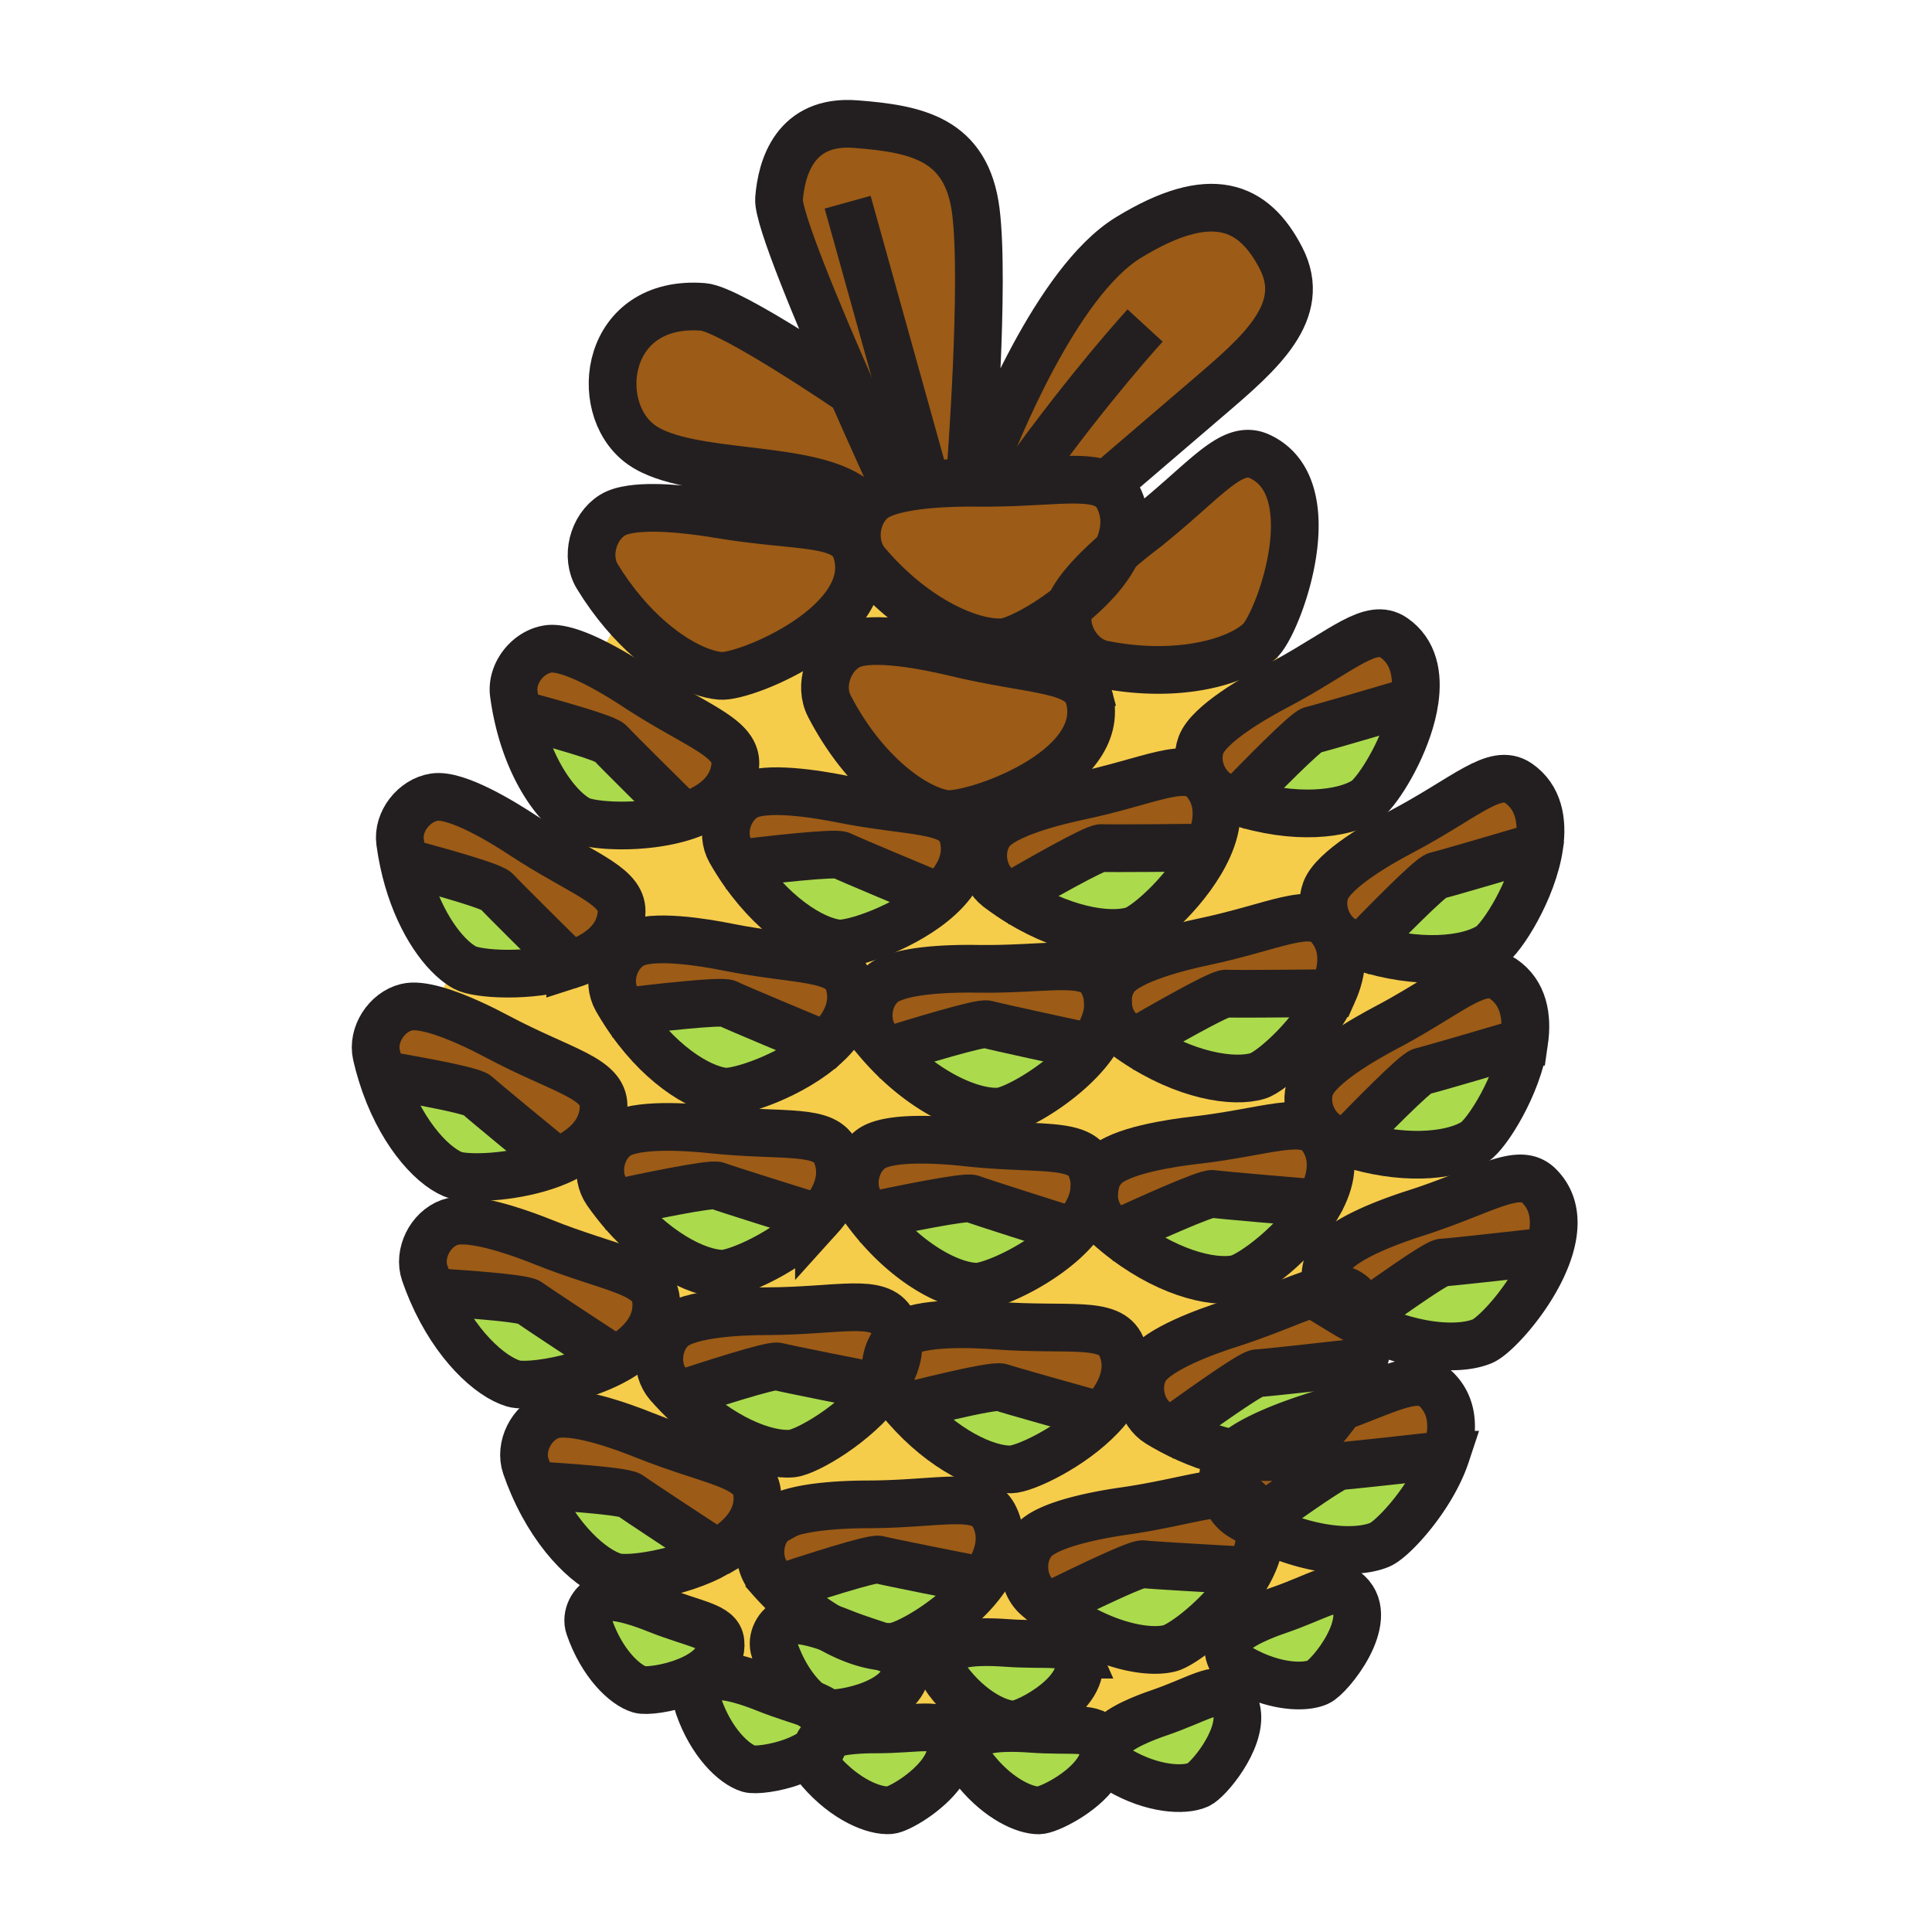 <svg xmlns="http://www.w3.org/2000/svg" width="850.394" height="850.394" viewBox="0 0 850.394 850.394" overflow="visible"><path d="M287.09 198.55c-2.07-.99-3.94-2.11-5.59-3.38-21.25-16.37-15.17-63.43 28-60.09 12.17.94 65.54 37.36 65.54 37.36 9.41 21.44 17.23 38.42 17.23 38.42l1.18 4.87c-4.08 1.09-7.53 2.53-9.72 4.45-1.08.94-2.03 2.01-2.85 3.18l-1.66-.51c-15.76-18.39-67.51-12.48-92.13-24.3zM496.61 104.61c36.37-22.31 55.239-14.36 67.279 9.09s-9.279 41.72-31.54 60.79c-21.79 18.66-44.59 38.19-45.529 39-9.471-4.84-27.95-.66-56.721-.99 0 0 .53-1.51 1.54-4.18 6.581-17.44 33.441-84.37 64.971-103.71z" fill="#9c5b16"/><path d="M486.82 213.49c2.319 1.18 4.09 2.89 5.35 5.34 4.09 7.97 3.17 16.18-.58 23.95-8.22 7.15-17.59 16.42-20.58 23.82v.01c-11.779 9.39-24.49 15.68-29.279 16.05-13.5 1.06-38.75-9.35-60.36-34.84-1.43-1.68-2.48-3.63-3.18-5.72-2.04-6.11-1.04-13.43 2.69-18.74.82-1.17 1.77-2.24 2.85-3.18 2.19-1.92 5.64-3.36 9.72-4.45 4.29-1.14 9.29-1.89 14.3-2.38 8.58-.84 17.19-.91 22.35-.85 28.769.33 47.249-3.85 56.719.99z" fill="#9c5b16"/><path d="M427.24 206.64l4.399 1.68c-1.01 2.67-1.54 4.18-1.54 4.18-5.16-.06-13.77.01-22.35.85-5.01.49-10.01 1.24-14.3 2.38l-1.18-4.87s-7.82-16.98-17.23-38.42c-14.5-33-32.78-76.56-32.14-84.91 1.07-13.77 7.04-34.96 33.72-32.9 26.69 2.06 48.88 6.38 52.91 38.3 4.031 31.92-2.289 113.71-2.289 113.71zM395.21 588.93v.011c-4.72 4.63-6.49 12.189-4.63 18.479-.7 1.16-1.46 2.3-2.29 3.42-8.67-1.71-42.77-8.45-45.97-9.359-2.83-.82-31.02 8.329-43.85 12.59-1.47-1.5-2.92-3.07-4.35-4.71-5.91-6.801-5-18.69 1.78-24.79 7.44-6.67 31.51-7.4 41.39-7.42 32.04-.07 49.74-6.19 55.62 4.899 1.2 2.27 1.95 4.57 2.3 6.88z" fill="#9c5b16"/><path d="M203.58 517.79c-1.84-.22-3.3-.54-4.25-.94-10.01-4.229-23.76-19.699-31.29-43.89l.03-.01s39.21 6.47 41.95 9.14c2.31 2.22 27.28 22.73 35.25 29.26-14.4 6.11-32.69 7.49-41.69 6.44zM238.1 608.93c-5.55.7-9.97.69-12.1.051-10.41-3.131-25.72-17.03-35.81-40.271l.03-.01s39.67 2.21 42.69 4.569c2.53 1.971 29.54 19.671 38.17 25.311-10.43 5.82-23.4 9.14-32.98 10.35zM342.32 601.48c3.2.909 37.3 7.649 45.97 9.359-11.46 15.851-33.37 28.37-39.73 28.95-11.19 1.03-31.54-6.65-50.09-25.72 12.83-4.259 41.02-13.409 43.85-12.589zM315.77 521.89c3.09 1.261 36.29 11.62 44.71 14.25-13.11 14.521-36.23 24.601-42.62 24.5-11.24-.18-30.63-9.989-47.03-30.939 13.22-2.861 42.21-8.931 44.94-7.811zM427.78 527.6c3.09 1.261 36.239 11.761 44.67 14.42-13.17 14.471-36.33 24.471-42.72 24.341-11.23-.21-30.59-10.091-46.911-31.11 13.221-2.811 42.241-8.771 44.961-7.651zM440.68 610.66c3 1.12 34.13 9.81 44.051 12.58-12.931 13.729-33.761 23.46-39.82 23.55-10.87.16-29.68-8.45-46.32-27.55l.01-.01c-.001 0 38.489-9.91 42.079-8.57zM503.14 688.51c3.32.45 38.04 2.391 46.851 2.88-9.16 17.28-29.11 32.73-35.33 34.19-10.93 2.58-32.141-2.18-53.17-18.49 12.119-6.01 38.729-18.98 41.649-18.58zM388.3 724.76c-4.62-1.609-10.64-3.359-17.78-6.229-1.36-.55-3.24-1.271-5.37-2.011-.01.011-.02 0-.03-.01-7.2-4.14-14.81-9.89-22.12-17.41 12.84-4.27 41-13.409 43.83-12.609 3.21.92 37.33 7.67 45.979 9.38-11.47 15.83-33.37 28.35-39.729 28.939-1.45.13-3.05.12-4.78-.05z" fill="#abda4d"/><path d="M398.73 732.94c1.72 16.449-28.54 22.27-35.13 21.05-1.49-1.61-3.94-2.8-7.22-4-5.54-4.521-11.56-12.54-15.41-23.7-1.67-4.81 1.34-10.89 6.2-12.65 3.94-1.42 11.94.78 17.95 2.87.01.01.02.021.03.01 8.69 5 16.8 7.641 23.15 8.24 6.3 2.18 10 4.09 10.43 8.18zM253.28 682.22c-6.65-6.83-13.32-16.399-18.57-28.489l.02-.011s39.67 2.21 42.69 4.57c2.53 1.96 29.57 19.67 38.19 25.31-16.47 9.181-39.28 12.15-45.09 10.4-4.99-1.5-11.11-5.48-17.24-11.78zM302.1 740.1c-8.45 3.351-17.83 4.37-20.57 3.551-6.58-1.98-16.62-11.551-22.16-27.58-1.67-4.82 1.34-10.891 6.2-12.65 5.34-1.939 18.15 2.8 23.35 4.89 16.87 6.771 27.48 7.32 28.21 14.391.88 8.428-6.62 14.068-15.03 17.398z" fill="#abda4d"/><path d="M349.34 775.33c-8.22 3.08-17.06 4-19.7 3.21-6.58-1.98-16.62-11.55-22.16-27.58-.61-1.77-.59-3.71-.07-5.55.87-3.15 3.2-5.99 6.27-7.101 5.34-1.93 18.15 2.801 23.36 4.9 7.97 3.2 14.55 5.01 19.34 6.78 2.42 1.97 4.75 3.279 6.75 3.89.14.04.3.08.47.11.94 1 1.5 2.18 1.65 3.62.24 2.34-.16 4.46-1.06 6.39-.86.39-1.59.83-2.15 1.33-1.38 1.229-2.33 2.88-2.83 4.68-2.79 2.211-6.27 3.971-9.87 5.321zM359.45 776.78c-.81-2.11-.88-4.55-.24-6.771 2.18-1.729 3.93-3.72 4.98-6.01 5.58-2.53 16.49-2.8 21.35-2.78 18.18.04 28.23-3.399 31.55 2.91 2.78 5.311 1.15 10.87-2.36 15.87-6.45 9.17-19.28 16.46-22.95 16.78-6.85.6-19.72-4.57-30.8-17.4a8.317 8.317 0 0 1-1.53-2.599zM474.01 728.32c6.78 15.56-21.89 30.649-27.58 30.739-6.87.11-19.35-5.97-29.47-19.569-3.06-4.101-2.03-10.78 2.07-13.94 4.49-3.439 18.14-2.83 23.74-2.41 18.12 1.34 28.4-1.35 31.24 5.18zM482.87 779.78c-6.521 9.689-21.601 17.02-25.561 17.08-6.39.1-17.649-5.17-27.329-16.86-.73-.87-1.44-1.77-2.141-2.71-3.05-4.1-2.03-10.78 2.07-13.94 4.5-3.449 18.149-2.83 23.74-2.409 18.13 1.34 28.399-1.36 31.239 5.17 2.072 4.739.852 9.429-2.018 13.669zM490.89 777.78c-3.06-3.08-3.96-8.41-1.8-12.271 2.78-4.93 15.59-9.71 20.891-11.51 17.21-5.88 25.609-12.39 30.779-7.5 2.11 2 3.271 4.39 3.7 6.99 2.09 12.609-12.72 30.2-17.04 32.109-6.26 2.79-20.13 2.08-34.78-6.449a8.568 8.568 0 0 1-1.75-1.369zM557.18 739.35c-3.779-1.25-7.76-3.01-11.81-5.369-4.41-2.58-6.08-9.12-3.55-13.641 2.79-4.939 15.59-9.72 20.899-11.52 17.21-5.88 25.601-12.38 30.771-7.49 12.35 11.66-8.12 36.79-13.34 39.1-4.53 2.02-13.05 2.21-22.97-1.08zM600.16 599.43c-2.29 6.94-6.12 13.891-10.32 19.99a290.83 290.83 0 0 1-12.18 4.22c-8.18 2.601-26.391 8.971-34.36 16.25-8.49-1.68-17.979-4.939-27.78-10.18 10.95-7.94 35.03-25.19 37.961-25.28 3.339-.1 37.909-4.01 46.679-5zM591.05 682.19c-10.229-.421-23.05-3.45-36.58-10.25h-.01c-.12-.96-.31-1.9-.57-2.841 11.641-8.42 33.15-23.72 35.92-23.8 3.341-.1 37.931-4 46.681-4.99-6.15 18.57-23.24 37.131-29.13 39.62-3.951 1.671-9.571 2.531-16.311 2.261zM635 555.71c3.32-.1 37.89-4.01 46.66-5-6.141 18.57-23.23 37.14-29.12 39.62-9.58 4.04-28.92 3.36-50.36-6.75-.22-1.85-.649-3.65-1.319-5.37 11.929-8.6 31.499-22.42 34.139-22.5zM647.77 503.39c-10.02 5.511-30.789 7.58-54.949-.359 9.399-9.721 30.109-30.88 32.989-31.471 3.271-.68 36.62-10.52 45.091-13.029-2.82 19.35-16.42 40.59-21.79 44.06-.421.269-.871.539-1.341.799zM533.81 525.51c3.29.55 37.931 3.46 46.73 4.2-9.64 17.01-30.01 31.88-36.271 33.17-11 2.271-32.06-3.09-52.619-19.979 12.28-5.671 39.25-17.881 42.16-17.391zM586.68 437.14c-8.01 17.841-26.91 34.561-33.01 36.431-10.74 3.279-32.21-.07-54.27-14.96 11.689-6.79 37.409-21.49 40.35-21.271 3.32.24 38.12-.11 46.93-.2zM655.18 416.78c-9.71 5.84-30.92 8.22-55.699.08 9.39-9.73 30.1-30.89 32.979-31.48 3.271-.68 36.64-10.53 45.1-13.04-2.819 19.35-16.43 40.6-21.8 44.08-.19.12-.38.24-.58.36zM604.05 349.36c-1.21 1.41-2.29 2.43-3.16 2.99-9.42 6.11-30.989 8.75-56.29.45 9.4-9.73 30.11-30.89 32.99-31.49 3.271-.67 36.641-10.52 45.101-13.03-2.371 16.22-12.311 33.79-18.641 41.08zM531.81 373.08c-8.01 17.84-26.899 34.56-33.02 36.43-10.73 3.28-32.2-.07-54.26-14.96 11.689-6.79 37.41-21.49 40.35-21.28 3.32.24 38.1-.1 46.93-.19zM434.41 450.85c3.189.96 37.22 8.311 45.83 10.16-11.75 15.641-33.891 27.78-40.26 28.24-11.2.84-31.4-7.19-49.63-26.58 12.9-4.03 41.24-12.68 44.06-11.82zM320.22 441.69c2.97 1.54 35.07 14.93 43.21 18.319-14.39 13.24-38.34 21.16-44.69 20.46-11.17-1.2-29.58-12.75-43.98-35.13 13.42-1.629 42.84-5.009 45.46-3.649zM200.58 423.13c-8.72-7.12-18.42-22.43-22.95-43.74l.03-.01s38.44 10.04 40.93 12.95c2.09 2.44 25.09 25.17 32.4 32.39-17.97 5.73-40.91 4.11-46.25 1.24-1.34-.72-2.74-1.66-4.16-2.83zM243.77 350.76c-6.53-8.31-12.73-20.81-16.08-36.6h.02s38.45 10.04 40.94 12.95c2.09 2.44 25.09 25.17 32.4 32.39-17.97 5.73-40.91 4.11-46.25 1.25-3.48-1.87-7.31-5.25-11.03-9.99zM370.28 376.47c2.97 1.54 35.07 14.93 43.21 18.32-14.39 13.24-38.34 21.16-44.69 20.47-11.17-1.21-29.58-12.76-43.98-35.14 13.43-1.63 42.84-5 45.46-3.65z" fill="#abda4d"/><path d="M632.16 611.48c7.77 7.609 7.83 18.22 4.33 28.829-8.75.99-43.34 4.891-46.681 4.99-2.77.08-24.279 15.38-35.92 23.8-.659-2.369-1.75-4.67-3.34-6.869-2.6-3.591-6.37-4.851-11.56-4.78-1.37-4.72-1-10 1.47-14.21.67-1.13 1.64-2.25 2.84-3.351 11.83 2.37 21.72 1.7 27.74-.84 3.69-1.56 11.76-9.41 18.8-19.63 14.53-5.39 24.74-10.27 32.21-11.02 4.111-.419 7.391.411 10.111 3.081z" fill="#9c5b16"/><path d="M551.84 670.57c.87.47 1.75.93 2.62 1.37h.01c.851 6.319-1.06 13.01-4.479 19.449-8.811-.489-43.53-2.43-46.851-2.88-2.92-.399-29.529 12.57-41.649 18.58a120.2 120.2 0 0 1-4.971-4.08c-6.8-5.89-7.55-17.79-1.699-24.779 6.47-7.65 30.18-11.721 39.97-13.11 20.51-2.93 34.72-7.53 44.2-7.67 1.189 4.09 3.689 7.76 7.27 9.939a112.916 112.916 0 0 0 5.579 3.181zM437.43 667.07c5.101 9.609 1.95 19.75-4.62 28.8-8.649-1.71-42.77-8.46-45.979-9.38-2.83-.8-30.99 8.34-43.83 12.609-1.47-1.51-2.92-3.08-4.36-4.729-5.91-6.79-5.01-18.69 1.77-24.78 7.45-6.68 31.51-7.399 41.4-7.42 32.039-.08 49.729-6.19 55.619 4.9zM333.28 657.09c1.23 11.79-6.85 20.49-17.67 26.51-8.62-5.64-35.66-23.35-38.19-25.31-3.02-2.36-42.69-4.57-42.69-4.57l-.02.011a112.93 112.93 0 0 1-3.25-8.341c-2.94-8.52 2.36-19.21 10.92-22.31 9.41-3.41 32 4.939 41.17 8.63 29.73 11.94 48.43 12.89 49.73 25.38zM288.76 572.07c1.23 11.8-6.86 20.5-17.68 26.51-8.63-5.64-35.64-23.34-38.17-25.311-3.02-2.359-42.69-4.569-42.69-4.569l-.03.01c-1.15-2.66-2.24-5.44-3.24-8.34-2.94-8.51 2.36-19.21 10.92-22.311 1.54-.56 3.43-.8 5.55-.8 10.88 0 27.94 6.34 35.61 9.431 29.74 11.93 48.43 12.89 49.73 25.38zM218.97 456.32c28.28 15.05 46.76 18.02 46.71 30.58-.04 11.85-9.01 19.63-20.41 24.449-7.97-6.529-32.94-27.04-35.25-29.26-2.74-2.67-41.95-9.14-41.95-9.14l-.03.01c-.87-2.76-1.65-5.65-2.33-8.64-2-8.78 4.41-18.84 13.26-21 3.14-.771 7.52-.16 12.3 1.149 10.01 2.772 21.8 8.702 27.7 11.852zM368.16 508c4.04 10.11-.18 19.85-7.68 28.14-8.42-2.63-41.62-12.989-44.71-14.25-2.73-1.12-31.72 4.95-44.94 7.811-1.3-1.65-2.57-3.37-3.82-5.16-5.15-7.39-2.97-19.12 4.43-24.45 8.12-5.83 32.12-3.979 41.95-2.939 31.86 3.368 50.11-.812 54.77 10.848zM480.23 513.91c1.199 3.02 1.659 6.01 1.51 8.939-.101.66-.17 1.33-.19 2-.88 6.131-4.33 11.94-9.1 17.17-8.431-2.659-41.58-13.159-44.67-14.42-2.72-1.119-31.74 4.841-44.96 7.65-1.29-1.65-2.56-3.38-3.8-5.17-5.13-7.41-2.9-19.13 4.51-24.44 8.15-5.81 32.14-3.85 41.97-2.779 31.85 3.49 50.11-.63 54.73 11.05zM493.56 592.61c4.74 10.88-.34 21.62-8.829 30.63-9.921-2.771-41.051-11.46-44.051-12.58-3.59-1.34-42.08 8.57-42.08 8.57l-.01.01a115.04 115.04 0 0 1-5.62-6.971c-1.09-1.46-1.88-3.1-2.39-4.85 3.6-5.939 5.57-12.24 4.63-18.479v-.011c.44-.439.91-.85 1.41-1.229 7.94-6.09 31.99-4.96 41.84-4.23 31.97 2.37 50.07-2.37 55.1 9.14zM597.02 580.99c1.73.92 3.45 1.79 5.16 2.59.63 5.02-.229 10.43-2.02 15.85-8.771.99-43.34 4.9-46.68 5-2.931.09-27.011 17.34-37.961 25.28-1.85-.99-3.71-2.05-5.579-3.19-7.69-4.68-10.431-16.289-5.801-24.149 5.08-8.62 27.79-16.61 37.2-19.61 20.08-6.42 33.45-13.47 42.8-15.02 1.17 4.14 3.69 7.859 7.301 10.06 1.87 1.139 3.73 2.199 5.58 3.189zM677.33 521.88c7.77 7.61 7.84 18.22 4.33 28.83-8.771.99-43.34 4.9-46.66 5-2.64.08-22.21 13.9-34.14 22.5-1.051-2.75-2.69-5.32-5.03-7.61-3.061-3-6.83-3.67-11.69-2.859-1.34-4.69-.96-9.92 1.49-14.09 5.08-8.62 27.8-16.601 37.21-19.61 19.13-6.11 32.16-12.8 41.44-14.76 5.52-1.181 9.71-.681 13.05 2.599zM661.63 430.87c8.98 6.149 10.88 16.6 9.271 27.66-8.471 2.51-41.82 12.35-45.091 13.029-2.88.591-23.59 21.75-32.989 31.471a103.52 103.52 0 0 1-6.051-2.16c-8.39-3.26-13.1-14.22-9.909-22.76 3.489-9.37 24.47-21.17 33.229-25.79 19.33-10.181 31.44-19.761 40.48-22.561 4.21-1.309 7.76-1.149 11.06 1.111zM581.93 500.58c6.141 8.979 4.13 19.41-1.39 29.13-8.8-.74-43.44-3.65-46.73-4.2-2.909-.49-29.88 11.721-42.159 17.391-1.62-1.33-3.24-2.73-4.851-4.21-3.729-3.421-5.5-8.681-5.25-13.841.101-.67.16-1.33.19-2 .49-3.319 1.84-6.489 4.06-8.97 6.67-7.479 30.49-10.87 40.32-11.99 31.84-3.63 48.73-11.69 55.81-1.31zM585.33 408.01c6.95 8.37 5.93 18.931 1.35 29.13-8.81.091-43.609.44-46.93.2-2.94-.22-28.66 14.48-40.35 21.271a123.105 123.105 0 0 1-5.23-3.75c-3.83-2.91-6.06-7.641-6.47-12.54a19.06 19.06 0 0 0-.07-2.141v-.029c.09-3.551 1.14-7.061 3.23-9.9 5.939-8.06 29.34-13.67 39.029-15.71 31.341-6.601 47.411-16.201 55.441-6.531z" fill="#9c5b16"/><path d="M668.29 344.69c8.97 6.15 10.88 16.59 9.27 27.65-8.46 2.51-41.829 12.36-45.1 13.04-2.88.59-23.59 21.75-32.979 31.48-1.99-.64-4.011-1.37-6.051-2.16-8.399-3.27-13.1-14.23-9.92-22.77 3.5-9.37 24.471-21.17 33.23-25.78 28.35-14.92 41.17-28.55 51.55-21.46zM613.42 280.63c8.97 6.15 10.88 16.59 9.271 27.65-8.46 2.51-41.83 12.36-45.101 13.03-2.88.6-23.59 21.76-32.99 31.49-1.989-.64-4-1.37-6.04-2.16-8.39-3.28-13.109-14.23-9.92-22.77 3.5-9.37 24.471-21.18 33.24-25.79 1.44-.76 2.84-1.51 4.2-2.26 25.44-13.98 37.5-25.93 47.34-19.19z" fill="#9c5b16"/><path d="M530.46 343.94c6.95 8.38 5.93 18.94 1.35 29.14-8.829.09-43.609.43-46.93.19-2.939-.21-28.66 14.49-40.35 21.28-1.74-1.18-3.49-2.43-5.23-3.75-7.17-5.45-8.71-17.27-3.31-24.61 5.93-8.06 29.34-13.67 39.02-15.71 31.35-6.6 47.42-16.2 55.45-6.54zM487.63 440.18c-.02.721 0 1.431.07 2.141-.09 6.439-3.04 12.81-7.46 18.689-8.61-1.85-42.641-9.2-45.83-10.16-2.82-.859-31.16 7.79-44.06 11.82-1.43-1.52-2.85-3.12-4.26-4.79-5.79-6.91-4.67-18.78 2.21-24.76 7.56-6.54 31.64-6.84 41.53-6.69 32.02.49 49.82-5.32 55.52 5.87 1.32 2.601 2.051 5.22 2.28 7.851v.029zM373.67 432.69c3.09 10.43-2.01 19.739-10.24 27.319-8.14-3.39-40.24-16.779-43.21-18.319-2.62-1.36-32.04 2.02-45.46 3.649-1.14-1.77-2.25-3.6-3.33-5.5-4.45-7.83-1.2-19.3 6.65-23.92 8.63-5.07 32.36-1.01 42.05.93 31.41 6.291 49.97 3.801 53.54 15.841zM423.73 367.48c3.09 10.43-2.01 19.74-10.24 27.31-8.14-3.39-40.24-16.78-43.21-18.32-2.62-1.35-32.03 2.02-45.46 3.65-1.14-1.76-2.25-3.59-3.33-5.49-4.45-7.84-1.2-19.31 6.65-23.93 8.63-5.07 32.36-1 42.05.94 31.41 6.28 49.97 3.79 53.54 15.84zM234.63 370.56c24.14 15.13 40.08 19.94 38.94 31.69-1.13 11.8-10.78 18.71-22.58 22.47-7.31-7.22-30.31-29.95-32.4-32.39-2.49-2.91-40.93-12.95-40.93-12.95l-.03.01c-.61-2.84-1.12-5.78-1.53-8.83-1.19-8.92 6.13-18.35 15.14-19.69 9.89-1.47 30.37 11.19 38.63 16.63 1.62 1.06 3.21 2.08 4.76 3.06zM279.93 302.28c26.77 17.6 44.91 22.25 43.7 34.75-1.14 11.8-10.79 18.72-22.58 22.47-7.31-7.22-30.31-29.95-32.4-32.39-2.49-2.91-40.94-12.95-40.94-12.95h-.02c-.61-2.83-1.12-5.78-1.53-8.82-1.19-8.92 6.12-18.35 15.14-19.69 4.34-.64 10.71 1.43 17.2 4.42 8.3 3.83 16.79 9.16 21.43 12.21zM559.4 274.53c-1.82 3.69-3.57 6.38-4.931 7.65-9.91 9.22-36.16 16.77-68.93 10.24-9.87-1.97-17.19-13.11-15.34-23.13.16-.86.43-1.75.81-2.68v-.01c8.4-6.7 16.33-14.97 20.58-23.82 3.91-3.4 7.57-6.31 10.16-8.32 28.28-21.92 39.75-39.42 52.54-33.64 25.421 11.52 14.281 55.14 5.111 73.71zM376.86 242.22c10.49 31.75-48.51 56.13-59.7 55.27-10.7-.82-27.57-9.9-42.77-27.82-3.99-4.7-7.86-10.01-11.48-15.93-5.24-8.59-2.01-21.53 6.61-26.95 2.1-1.33 5.06-2.18 8.5-2.67 12.03-1.73 30.02.83 38.49 2.26 35.31 5.93 55.94 2.51 60.35 15.84z" fill="#9c5b16"/><path d="M479.51 307.29c8.23 32.4-52.33 52.59-63.44 50.94-13.39-1.98-35.68-17.78-51.04-47.45-4.62-8.93-.5-21.61 8.48-26.42 9.85-5.29 36.17.29 46.91 2.88 34.79 8.4 55.61 6.44 59.09 20.05z" fill="#9c5b16"/><path d="M416.07 358.23c11.11 1.65 71.67-18.54 63.44-50.94-3.479-13.61-24.3-11.65-59.09-20.05-10.74-2.59-37.06-8.17-46.91-2.88-8.98 4.81-13.1 17.49-8.48 26.42 15.36 29.67 37.65 45.47 51.04 47.45zm-55.59 177.91c7.5-8.29 11.72-18.029 7.68-28.14-4.66-11.66-22.91-7.48-54.77-10.85-9.83-1.04-33.83-2.891-41.95 2.939-7.4 5.33-9.58 17.061-4.43 24.45 1.25 1.79 2.52 3.51 3.82 5.16 16.4 20.95 35.79 30.76 47.03 30.939 6.39.102 29.51-9.978 42.62-24.498zm2.95-76.13c8.23-7.58 13.33-16.89 10.24-27.319-3.57-12.041-22.13-9.55-53.54-15.84-9.69-1.94-33.42-6-42.05-.93-7.85 4.62-11.1 16.09-6.65 23.92 1.08 1.9 2.19 3.73 3.33 5.5 14.4 22.38 32.81 33.93 43.98 35.13 6.35.699 30.3-7.221 44.69-20.461zm167.03-116.07c-8.03-9.66-24.1-.06-55.45 6.54-9.68 2.04-33.09 7.65-39.02 15.71-5.4 7.34-3.86 19.16 3.31 24.61 1.74 1.32 3.49 2.57 5.23 3.75 22.06 14.89 43.529 18.24 54.26 14.96 6.12-1.87 25.01-18.59 33.02-36.43 4.58-10.2 5.6-20.76-1.35-29.14zm-113.5 395.55c10.12 13.6 22.6 19.68 29.47 19.569 5.69-.09 34.36-15.18 27.58-30.739-2.84-6.53-13.12-3.84-31.24-5.181-5.6-.42-19.25-1.029-23.74 2.41-4.1 3.161-5.13 9.841-2.07 13.941zm-28.67-128.65c.83-1.12 1.59-2.26 2.29-3.42.51 1.75 1.3 3.39 2.39 4.85 1.83 2.461 3.71 4.78 5.62 6.971 16.64 19.1 35.45 27.71 46.32 27.55 6.06-.09 26.89-9.82 39.82-23.55 8.489-9.01 13.569-19.75 8.829-30.63-5.029-11.511-23.13-6.771-55.1-9.141-9.85-.729-33.9-1.859-41.84 4.23-.5.38-.97.79-1.41 1.229-.35-2.31-1.1-4.609-2.3-6.88-5.88-11.09-23.58-4.97-55.62-4.899-9.88.02-33.95.75-41.39 7.42-6.78 6.1-7.69 17.989-1.78 24.79 1.43 1.64 2.88 3.21 4.35 4.71 18.55 19.069 38.9 26.75 50.09 25.72 6.361-.58 28.271-13.1 39.731-28.95zM363.6 753.99c6.59 1.22 36.85-4.601 35.13-21.05-.43-4.091-4.13-6-10.43-8.181 1.73.17 3.33.181 4.78.05 6.36-.59 28.26-13.109 39.729-28.939 6.57-9.05 9.721-19.19 4.62-28.8-5.89-11.09-23.58-4.98-55.62-4.9-9.89.021-33.95.74-41.4 7.42-6.78 6.09-7.68 17.99-1.77 24.78a117.93 117.93 0 0 0 4.36 4.729c7.31 7.521 14.92 13.271 22.12 17.41-6.01-2.09-14.01-4.29-17.95-2.87-4.86 1.761-7.87 7.841-6.2 12.65 3.85 11.16 9.87 19.18 15.41 23.7-4.79-1.771-11.37-3.58-19.34-6.78-5.21-2.1-18.02-6.83-23.36-4.9-3.07 1.11-5.4 3.95-6.27 7.101l-5.31-5.311c8.41-3.33 15.91-8.97 15.03-17.399-.73-7.07-11.34-7.62-28.21-14.391-5.2-2.09-18.01-6.829-23.35-4.89l-12.29-21.2c6.13 6.3 12.25 10.28 17.24 11.78 5.81 1.75 28.62-1.22 45.09-10.4 10.82-6.02 18.9-14.72 17.67-26.51-1.3-12.49-20-13.439-49.73-25.38-9.17-3.69-31.76-12.04-41.17-8.63l-4.28-14.15c9.58-1.21 22.55-4.529 32.98-10.35 10.82-6.01 18.91-14.71 17.68-26.51-1.3-12.49-19.99-13.45-49.73-25.38-7.67-3.091-24.73-9.431-35.61-9.431L208 534l-4.42-16.21c9 1.05 27.29-.33 41.69-6.44 11.4-4.819 20.37-12.6 20.41-24.449.05-12.561-18.43-15.53-46.71-30.58-5.9-3.15-17.69-9.08-27.7-11.851L192 442l8.58-18.87c1.42 1.17 2.82 2.11 4.16 2.83 5.34 2.87 28.28 4.49 46.25-1.24 11.8-3.76 21.45-10.67 22.58-22.47 1.14-11.75-14.8-16.56-38.94-31.69L238 370l5.77-19.24c3.72 4.74 7.55 8.12 11.03 9.99 5.34 2.86 28.28 4.48 46.25-1.25 11.79-3.75 21.44-10.67 22.58-22.47 1.21-12.5-16.93-17.15-43.7-34.75-4.64-3.05-13.13-8.38-21.43-12.21L264 288l10-18 .39-.33c15.2 17.92 32.07 27 42.77 27.82 11.19.86 70.19-23.52 59.7-55.27l1.33-.12c.7 2.09 1.75 4.04 3.18 5.72 21.61 25.49 46.86 35.9 60.36 34.84 4.789-.37 17.5-6.66 29.279-16.05-.38.93-.649 1.82-.81 2.68-1.851 10.02 5.47 21.16 15.34 23.13 32.77 6.53 59.02-1.02 68.93-10.24 1.36-1.27 3.11-3.96 4.931-7.65L564 296l2.08 3.82c-1.36.75-2.76 1.5-4.2 2.26-8.77 4.61-29.74 16.42-33.24 25.79-3.189 8.54 1.53 19.49 9.92 22.77 2.04.79 4.051 1.52 6.04 2.16 25.301 8.3 46.87 5.66 56.29-.45.87-.56 1.95-1.58 3.16-2.99l12.69 16.79c-8.76 4.61-29.73 16.41-33.23 25.78-3.18 8.54 1.521 19.5 9.92 22.77 2.04.79 4.061 1.52 6.051 2.16 24.779 8.14 45.989 5.76 55.699-.08L650 428l.57 1.76c-9.04 2.8-21.15 12.38-40.48 22.561-8.76 4.62-29.74 16.42-33.229 25.79-3.19 8.54 1.52 19.5 9.909 22.76 2.04.8 4.061 1.52 6.051 2.16 24.16 7.939 44.93 5.87 54.949.359L664 518l.28 1.28c-9.28 1.96-22.311 8.649-41.44 14.76-9.41 3.01-32.13 10.99-37.21 19.61-2.45 4.17-2.83 9.399-1.49 14.09-9.35 1.55-22.72 8.6-42.8 15.02-9.41 3-32.12 10.99-37.2 19.61-4.63 7.86-1.89 19.47 5.801 24.149 1.869 1.141 3.729 2.2 5.579 3.19 9.801 5.24 19.29 8.5 27.78 10.18-1.2 1.101-2.17 2.221-2.84 3.351-2.47 4.21-2.84 9.49-1.47 14.21-9.48.14-23.69 4.74-44.2 7.67-9.79 1.39-33.5 5.46-39.97 13.11-5.851 6.989-5.101 18.89 1.699 24.779a119.54 119.54 0 0 0 4.971 4.08c21.029 16.311 42.24 21.07 53.17 18.49 6.22-1.46 26.17-16.91 35.33-34.19 3.42-6.439 5.33-13.13 4.479-19.449 13.53 6.8 26.351 9.829 36.58 10.25l2.44 19.14c-5.17-4.89-13.561 1.61-30.771 7.49-5.31 1.8-18.109 6.58-20.899 11.52-2.53 4.521-.86 11.061 3.55 13.641 4.05 2.359 8.03 4.119 11.81 5.369l-12.72 14.141c-.43-2.601-1.59-4.99-3.7-6.99-5.17-4.89-13.569 1.62-30.779 7.5-5.301 1.8-18.11 6.58-20.891 11.51-2.16 3.86-1.26 9.19 1.8 12.271l-8.02 2c2.87-4.24 4.09-8.931 2.02-13.67-2.84-6.53-13.109-3.83-31.239-5.17-5.591-.421-19.24-1.04-23.74 2.409-4.1 3.16-5.12 9.841-2.07 13.94.7.94 1.41 1.84 2.141 2.71h-15.25c3.51-5 5.14-10.56 2.36-15.87-3.32-6.31-13.37-2.87-31.55-2.91-4.86-.02-15.77.25-21.35 2.78.9-1.93 1.3-4.05 1.06-6.39-.151-1.441-.711-2.621-1.651-3.621zm216.94-224.28c5.52-9.72 7.53-20.15 1.39-29.13-7.08-10.38-23.97-2.32-55.81 1.31-9.83 1.12-33.65 4.511-40.32 11.99-2.22 2.48-3.569 5.65-4.06 8.97.149-2.93-.311-5.92-1.51-8.939-4.62-11.68-22.881-7.561-54.73-11.05-9.83-1.07-33.82-3.03-41.97 2.779-7.41 5.311-9.64 17.03-4.51 24.44 1.24 1.79 2.51 3.52 3.8 5.17 16.32 21.02 35.68 30.9 46.911 31.11 6.39.13 29.55-9.87 42.72-24.341 4.77-5.229 8.22-11.039 9.1-17.17-.25 5.16 1.521 10.42 5.25 13.841 1.61 1.479 3.23 2.88 4.851 4.21 20.56 16.89 41.619 22.25 52.619 19.979 6.259-1.289 26.629-16.159 36.269-33.169zM423.73 367.48c-3.57-12.05-22.13-9.56-53.54-15.84-9.69-1.94-33.42-6.01-42.05-.94-7.85 4.62-11.1 16.09-6.65 23.93 1.08 1.9 2.19 3.73 3.33 5.49 14.4 22.38 32.81 33.93 43.98 35.14 6.35.69 30.3-7.23 44.69-20.47 8.23-7.57 13.33-16.88 10.24-27.31zm56.51 93.53c4.42-5.88 7.37-12.25 7.46-18.689.41 4.899 2.64 9.63 6.47 12.54 1.74 1.319 3.49 2.569 5.23 3.75 22.06 14.89 43.529 18.239 54.27 14.96 6.1-1.87 25-18.59 33.01-36.431 4.58-10.199 5.601-20.76-1.35-29.13-8.03-9.67-24.1-.07-55.44 6.53-9.689 2.04-33.09 7.65-39.029 15.71-2.091 2.84-3.141 6.35-3.23 9.9-.229-2.631-.96-5.25-2.28-7.851-5.699-11.19-23.5-5.38-55.52-5.87-9.89-.149-33.97.15-41.53 6.69-6.88 5.979-8 17.85-2.21 24.76a118.81 118.81 0 0 0 4.26 4.79c18.23 19.39 38.43 27.42 49.63 26.58 6.369-.459 28.509-12.599 40.259-28.239z" fill="#f6cc4b"/><g fill="none" stroke="#231f20" stroke-width="21"><path d="M430.1 212.5s.53-1.51 1.54-4.18c6.58-17.44 33.44-84.37 64.971-103.71 36.37-22.31 55.239-14.36 67.279 9.09s-9.279 41.72-31.54 60.79c-21.79 18.66-44.59 38.19-45.529 39-.021.01-.03.02-.03.02M392.27 210.86s-7.82-16.98-17.23-38.42c-14.5-33-32.78-76.56-32.14-84.91 1.07-13.77 7.04-34.96 33.72-32.9 26.69 2.06 48.88 6.38 52.91 38.3 4.029 31.92-2.29 113.71-2.29 113.71"/><path d="M375.04 172.44s-53.37-36.42-65.54-37.36c-43.17-3.34-49.25 43.72-28 60.09 1.65 1.27 3.52 2.39 5.59 3.38 24.62 11.82 76.37 5.91 92.13 24.3M376.86 242.22c-4.41-13.33-25.04-9.91-60.35-15.84-8.47-1.43-26.46-3.99-38.49-2.26-3.44.49-6.4 1.34-8.5 2.67-8.62 5.42-11.85 18.36-6.61 26.95 3.62 5.92 7.49 11.23 11.48 15.93 15.2 17.92 32.07 27 42.77 27.82 11.19.86 70.19-23.52 59.7-55.27zM471.01 266.6c8.4-6.7 16.33-14.97 20.58-23.82 3.75-7.77 4.67-15.98.58-23.95-1.26-2.45-3.03-4.16-5.35-5.34-9.471-4.84-27.95-.66-56.721-.99-5.16-.06-13.77.01-22.35.85-5.01.49-10.01 1.24-14.3 2.38-4.08 1.09-7.53 2.53-9.72 4.45-1.08.94-2.03 2.01-2.85 3.18-3.73 5.31-4.73 12.63-2.69 18.74.7 2.09 1.75 4.04 3.18 5.72 21.61 25.49 46.86 35.9 60.36 34.84 4.789-.37 17.5-6.66 29.279-16.05M479.51 307.29c-3.479-13.61-24.3-11.65-59.09-20.05-10.74-2.59-37.06-8.17-46.91-2.88-8.98 4.81-13.1 17.49-8.48 26.42 15.36 29.67 37.65 45.47 51.04 47.45 11.11 1.65 71.67-18.54 63.44-50.94z"/><path d="M559.4 274.53c9.17-18.57 20.31-62.19-5.11-73.71-12.79-5.78-24.26 11.72-52.54 33.64a237.61 237.61 0 0 0-10.16 8.32c-8.22 7.15-17.59 16.42-20.58 23.82v.01c-.38.93-.649 1.82-.81 2.68-1.851 10.02 5.47 21.16 15.34 23.13 32.77 6.53 59.02-1.02 68.93-10.24 1.36-1.27 3.11-3.96 4.93-7.65zM301.05 359.5c11.79-3.75 21.44-10.67 22.58-22.47 1.21-12.5-16.93-17.15-43.7-34.75-4.64-3.05-13.13-8.38-21.43-12.21-6.49-2.99-12.86-5.06-17.2-4.42-9.02 1.34-16.33 10.77-15.14 19.69.41 3.04.92 5.99 1.53 8.82 3.35 15.79 9.55 28.29 16.08 36.6 3.72 4.74 7.55 8.12 11.03 9.99 5.34 2.86 28.28 4.48 46.25-1.25z"/><path d="M227.71 314.16s38.45 10.04 40.94 12.95c2.09 2.44 25.09 25.17 32.4 32.39 1.4 1.39 2.23 2.2 2.23 2.2M413.49 394.79c8.23-7.57 13.33-16.88 10.24-27.31-3.57-12.05-22.13-9.56-53.54-15.84-9.69-1.94-33.42-6.01-42.05-.94-7.85 4.62-11.1 16.09-6.65 23.93 1.08 1.9 2.19 3.73 3.33 5.49 14.4 22.38 32.81 33.93 43.98 35.14 6.35.69 30.3-7.23 44.69-20.47z"/><path d="M318.21 380.94s2.59-.33 6.61-.82c13.43-1.63 42.84-5 45.46-3.65 2.97 1.54 35.07 14.93 43.21 18.32 1.19.5 1.87.78 1.87.78M250.99 424.72c11.8-3.76 21.45-10.67 22.58-22.47 1.14-11.75-14.8-16.56-38.94-31.69-1.55-.98-3.14-2-4.76-3.06-8.26-5.44-28.74-18.1-38.63-16.63-9.01 1.34-16.33 10.77-15.14 19.69.41 3.05.92 5.99 1.53 8.83 4.53 21.31 14.23 36.62 22.95 43.74 1.42 1.17 2.82 2.11 4.16 2.83 5.34 2.87 28.28 4.49 46.25-1.24z"/><path d="M177.66 379.38s38.44 10.04 40.93 12.95c2.09 2.44 25.09 25.17 32.4 32.39 1.4 1.39 2.23 2.2 2.23 2.2M363.43 460.01c8.23-7.58 13.33-16.89 10.24-27.319-3.57-12.041-22.13-9.55-53.54-15.84-9.69-1.94-33.42-6-42.05-.93-7.85 4.62-11.1 16.09-6.65 23.92 1.08 1.9 2.19 3.73 3.33 5.5 14.4 22.38 32.81 33.93 43.98 35.13 6.35.699 30.3-7.221 44.69-20.461z"/><path d="M268.15 446.16s2.59-.33 6.61-.82c13.42-1.63 42.84-5.01 45.46-3.649 2.97 1.54 35.07 14.93 43.21 18.319 1.19.5 1.87.78 1.87.78M245.27 511.35c11.4-4.819 20.37-12.6 20.41-24.449.05-12.561-18.43-15.53-46.71-30.58-5.9-3.15-17.69-9.08-27.7-11.851-4.78-1.31-9.16-1.92-12.3-1.149-8.85 2.16-15.26 12.22-13.26 21 .68 2.989 1.46 5.88 2.33 8.64 7.53 24.19 21.28 39.66 31.29 43.89.95.4 2.41.721 4.25.94 9 1.049 27.29-.331 41.69-6.441z"/><path d="M168.07 472.95s39.21 6.47 41.95 9.14c2.31 2.22 27.28 22.73 35.25 29.26 1.53 1.261 2.43 2 2.43 2M360.48 536.14c7.5-8.29 11.72-18.029 7.68-28.14-4.66-11.66-22.91-7.48-54.77-10.85-9.83-1.04-33.83-2.891-41.95 2.939-7.4 5.33-9.58 17.061-4.43 24.45 1.25 1.79 2.52 3.51 3.82 5.16 16.4 20.95 35.79 30.76 47.03 30.939 6.39.102 29.51-9.978 42.62-24.498z"/><path d="M264.32 531.12s2.55-.57 6.51-1.42c13.22-2.86 42.21-8.931 44.94-7.811 3.09 1.261 36.29 11.62 44.71 14.25 1.24.38 1.94.601 1.94.601M271.08 598.58c10.82-6.01 18.91-14.71 17.68-26.51-1.3-12.49-19.99-13.45-49.73-25.38-7.67-3.091-24.73-9.431-35.61-9.431-2.12 0-4.01.24-5.55.8-8.56 3.101-13.86 13.801-10.92 22.311 1 2.899 2.09 5.68 3.24 8.34 10.09 23.24 25.4 37.14 35.81 40.271 2.13.64 6.55.649 12.1-.051 9.58-1.21 22.55-4.53 32.98-10.35z"/><path d="M190.22 568.7s39.67 2.21 42.69 4.569c2.53 1.971 29.54 19.671 38.17 25.311 1.66 1.09 2.64 1.729 2.64 1.729M395.21 588.93c-.35-2.31-1.1-4.609-2.3-6.88-5.88-11.09-23.58-4.97-55.62-4.899-9.88.02-33.95.75-41.39 7.42-6.78 6.1-7.69 17.989-1.78 24.79 1.43 1.64 2.88 3.21 4.35 4.71 18.55 19.069 38.9 26.75 50.09 25.72 6.36-.58 28.27-13.1 39.73-28.95.83-1.12 1.59-2.26 2.29-3.42 3.6-5.939 5.57-12.24 4.63-18.479"/><path d="M292.16 616.18s2.47-.84 6.31-2.109c12.83-4.261 41.02-13.41 43.85-12.59 3.2.909 37.3 7.649 45.97 9.359 1.27.26 2 .4 2 .4M315.61 683.6c10.82-6.02 18.9-14.72 17.67-26.51-1.3-12.49-20-13.439-49.73-25.38-9.17-3.69-31.76-12.04-41.17-8.63-8.56 3.1-13.86 13.79-10.92 22.31 1 2.9 2.09 5.681 3.25 8.341 5.25 12.09 11.92 21.659 18.57 28.489 6.13 6.3 12.25 10.28 17.24 11.78 5.81 1.75 28.62-1.22 45.09-10.4z"/><path d="M234.73 653.72s39.67 2.21 42.69 4.57c2.53 1.96 29.57 19.67 38.19 25.31l2.63 1.721M302.1 740.1c8.41-3.33 15.91-8.97 15.03-17.399-.73-7.07-11.34-7.62-28.21-14.391-5.2-2.09-18.01-6.829-23.35-4.89-4.86 1.76-7.87 7.83-6.2 12.65 5.54 16.029 15.58 25.6 22.16 27.58 2.74.82 12.12-.2 20.57-3.55zM364.19 764c.9-1.93 1.3-4.05 1.06-6.39-.15-1.44-.71-2.62-1.65-3.62-1.49-1.61-3.94-2.8-7.22-4-4.79-1.771-11.37-3.58-19.34-6.78-5.21-2.1-18.02-6.83-23.36-4.9-3.07 1.11-5.4 3.95-6.27 7.101-.52 1.84-.54 3.78.07 5.55 5.54 16.03 15.58 25.6 22.16 27.58 2.64.79 11.48-.13 19.7-3.21 3.6-1.35 7.08-3.11 9.87-5.32 2.18-1.731 3.93-3.721 4.98-6.011z"/><path d="M365.12 716.51c-6.01-2.09-14.01-4.29-17.95-2.87-4.86 1.761-7.87 7.841-6.2 12.65 3.85 11.16 9.87 19.18 15.41 23.7 2.42 1.97 4.75 3.279 6.75 3.89.14.04.3.08.47.11 6.59 1.22 36.85-4.601 35.13-21.05-.43-4.091-4.13-6-10.43-8.181-4.62-1.609-10.64-3.359-17.78-6.229-1.36-.55-3.24-1.271-5.37-2.011M414.73 780c3.51-5 5.14-10.56 2.36-15.87-3.32-6.31-13.37-2.87-31.55-2.91-4.86-.02-15.77.25-21.35 2.78-.86.39-1.59.83-2.15 1.33-1.38 1.229-2.33 2.88-2.83 4.68-.64 2.221-.57 4.66.24 6.771.35.95.86 1.83 1.53 2.6 11.08 12.83 23.95 18 30.8 17.4 3.67-.321 16.5-7.611 22.95-16.781zM482.87 779.78c2.87-4.24 4.09-8.931 2.02-13.67-2.84-6.53-13.109-3.83-31.239-5.17-5.591-.421-19.24-1.04-23.74 2.409-4.1 3.16-5.12 9.841-2.07 13.94.7.94 1.41 1.84 2.141 2.71 9.68 11.69 20.939 16.96 27.329 16.86 3.959-.059 19.039-7.389 25.559-17.079zM474.01 728.32c-2.84-6.53-13.12-3.84-31.24-5.181-5.6-.42-19.25-1.029-23.74 2.41-4.1 3.16-5.13 9.84-2.07 13.94 10.12 13.6 22.6 19.68 29.47 19.569 5.69-.088 34.36-15.178 27.58-30.738zM544.46 753.49c-.43-2.601-1.59-4.99-3.7-6.99-5.17-4.89-13.569 1.62-30.779 7.5-5.301 1.8-18.11 6.58-20.891 11.51-2.16 3.86-1.26 9.19 1.8 12.271.521.529 1.11.989 1.75 1.37 14.65 8.529 28.521 9.239 34.78 6.449 4.32-1.91 19.13-19.5 17.04-32.11zM593.49 701.33c-5.17-4.89-13.561 1.61-30.771 7.49-5.31 1.8-18.109 6.58-20.899 11.52-2.53 4.521-.86 11.061 3.55 13.641 4.05 2.359 8.03 4.119 11.81 5.369 9.92 3.29 18.44 3.101 22.971 1.08 5.219-2.31 25.689-27.44 13.339-39.1z"/><path d="M432.81 695.87c6.57-9.05 9.721-19.19 4.62-28.8-5.89-11.09-23.58-4.98-55.62-4.9-9.89.021-33.95.74-41.4 7.42-6.78 6.09-7.68 17.99-1.77 24.78a117.93 117.93 0 0 0 4.36 4.729c7.31 7.521 14.92 13.271 22.12 17.41.01.01.02.021.03.01 8.69 5 16.8 7.641 23.15 8.24 1.73.17 3.33.181 4.78.05 6.36-.589 28.26-13.109 39.73-28.939z"/><path d="M336.68 701.21s2.47-.84 6.32-2.11c12.84-4.27 41-13.409 43.83-12.609 3.21.92 37.33 7.67 45.979 9.38l1.99.39M484.73 623.24c8.489-9.01 13.569-19.75 8.829-30.63-5.029-11.511-23.13-6.771-55.1-9.141-9.85-.729-33.9-1.859-41.84 4.23-.5.38-.97.79-1.41 1.229v.011c-4.72 4.63-6.49 12.189-4.63 18.479.51 1.75 1.3 3.39 2.39 4.85 1.83 2.461 3.71 4.78 5.62 6.971 16.64 19.1 35.45 27.71 46.32 27.55 6.061-.089 26.891-9.819 39.821-23.549z"/><path d="M398.6 619.23s38.49-9.91 42.08-8.57c3 1.12 34.13 9.81 44.051 12.58l3.029.84M600.86 578.21c-1.051-2.75-2.69-5.32-5.03-7.61-3.061-3-6.83-3.67-11.69-2.859-9.35 1.55-22.72 8.6-42.8 15.02-9.41 3-32.12 10.99-37.2 19.61-4.63 7.86-1.89 19.47 5.801 24.149 1.869 1.141 3.729 2.2 5.579 3.19 9.801 5.24 19.29 8.5 27.78 10.18 11.83 2.37 21.72 1.7 27.74-.84 3.69-1.56 11.76-9.41 18.8-19.63 4.2-6.1 8.03-13.05 10.32-19.99 1.79-5.42 2.649-10.83 2.02-15.85-.22-1.85-.65-3.65-1.32-5.37z"/><path d="M510.14 633.64s2.101-1.55 5.38-3.93c10.95-7.94 35.03-25.19 37.961-25.28 3.34-.1 37.909-4.01 46.68-5 1.28-.149 2.01-.229 2.01-.229M681.66 550.71c3.51-10.61 3.439-21.22-4.33-28.83-3.34-3.28-7.53-3.78-13.05-2.6-9.28 1.96-22.311 8.649-41.44 14.76-9.41 3.01-32.13 10.99-37.21 19.61-2.45 4.17-2.83 9.399-1.49 14.09 1.17 4.14 3.69 7.859 7.301 10.06a113.177 113.177 0 0 0 10.739 5.78c21.44 10.11 40.78 10.79 50.36 6.75 5.89-2.48 22.98-21.05 29.12-39.62z"/><path d="M591.64 584.92s2.101-1.55 5.38-3.93c1.15-.83 2.44-1.771 3.841-2.78 11.93-8.6 31.5-22.42 34.14-22.5 3.32-.1 37.89-4.01 46.66-5 1.28-.15 2.01-.229 2.01-.229M554.46 671.94c-.12-.96-.31-1.9-.57-2.841-.659-2.369-1.75-4.67-3.34-6.869-2.6-3.591-6.37-4.851-11.56-4.78-9.48.14-23.69 4.74-44.2 7.67-9.79 1.39-33.5 5.46-39.97 13.11-5.851 6.989-5.101 18.89 1.699 24.779a119.54 119.54 0 0 0 4.971 4.08c21.029 16.311 42.24 21.07 53.17 18.49 6.22-1.46 26.17-16.91 35.33-34.19 3.42-6.439 5.33-13.13 4.479-19.449"/><path d="M455.53 710.06s2.33-1.17 5.96-2.97c12.12-6.01 38.729-18.979 41.649-18.58 3.32.45 38.04 2.391 46.851 2.88l2.02.11M636.49 640.31c3.5-10.609 3.439-21.22-4.33-28.829-2.72-2.671-6-3.5-10.11-3.08-7.47.75-17.68 5.63-32.21 11.02a290.83 290.83 0 0 1-12.18 4.22c-8.18 2.601-26.391 8.971-34.36 16.25-1.2 1.101-2.17 2.221-2.84 3.351-2.47 4.21-2.84 9.49-1.47 14.21 1.189 4.09 3.689 7.76 7.27 9.939 1.87 1.13 3.73 2.2 5.58 3.181.87.47 1.75.93 2.62 1.37h.01c13.53 6.8 26.351 9.829 36.58 10.25 6.74.27 12.36-.591 16.311-2.261 5.889-2.491 22.979-21.051 29.129-39.621z"/><path d="M546.47 674.5s2.101-1.54 5.37-3.93c.641-.45 1.33-.95 2.05-1.471 11.641-8.42 33.15-23.72 35.92-23.8 3.341-.1 37.931-4 46.681-4.99 1.27-.149 2-.229 2-.229M487.63 440.15c-.229-2.631-.96-5.25-2.28-7.851-5.699-11.19-23.5-5.38-55.52-5.87-9.89-.149-33.97.15-41.53 6.69-6.88 5.979-8 17.85-2.21 24.76a118.81 118.81 0 0 0 4.26 4.79c18.23 19.39 38.43 27.42 49.63 26.58 6.369-.46 28.51-12.6 40.26-28.24 4.42-5.88 7.37-12.25 7.46-18.689a19.06 19.06 0 0 0-.07-2.141"/><path d="M384.01 464.67s2.48-.79 6.34-2c12.9-4.03 41.24-12.68 44.06-11.82 3.189.96 37.22 8.311 45.83 10.16 1.26.28 1.97.431 1.97.431M531.81 373.08c4.58-10.2 5.601-20.76-1.35-29.14-8.03-9.66-24.1-.06-55.45 6.54-9.68 2.04-33.09 7.65-39.02 15.71-5.4 7.34-3.86 19.16 3.31 24.61 1.74 1.32 3.49 2.57 5.23 3.75 22.06 14.89 43.529 18.24 54.26 14.96 6.12-1.87 25.01-18.59 33.02-36.43z"/><path d="M438.78 397.9s2.25-1.32 5.75-3.35c11.689-6.79 37.41-21.49 40.35-21.28 3.32.24 38.101-.1 46.93-.19 1.29-.01 2.03-.02 2.03-.02M622.69 308.28c1.609-11.06-.301-21.5-9.271-27.65-9.84-6.74-21.9 5.21-47.34 19.19-1.36.75-2.76 1.5-4.2 2.26-8.77 4.61-29.74 16.42-33.24 25.79-3.189 8.54 1.53 19.49 9.92 22.77 2.04.79 4.051 1.52 6.04 2.16 25.301 8.3 46.87 5.66 56.29-.45.87-.56 1.95-1.58 3.16-2.99 6.331-7.29 16.271-24.86 18.641-41.08z"/><path d="M539.99 357.61s1.8-1.89 4.609-4.81c9.4-9.73 30.11-30.89 32.99-31.49 3.271-.67 36.641-10.52 45.101-13.03 1.239-.36 1.939-.57 1.939-.57M586.68 437.14c4.58-10.199 5.601-20.76-1.35-29.13-8.03-9.67-24.1-.07-55.44 6.53-9.689 2.04-33.09 7.65-39.029 15.71-2.091 2.84-3.141 6.35-3.23 9.9v.029c-.02.721 0 1.431.07 2.141.41 4.899 2.64 9.63 6.47 12.54 1.74 1.319 3.49 2.569 5.23 3.75 22.06 14.89 43.529 18.239 54.27 14.96 6.099-1.87 24.999-18.59 33.009-36.43z"/><path d="M493.65 461.96s2.239-1.32 5.75-3.35c11.689-6.79 37.409-21.49 40.35-21.271 3.32.24 38.12-.109 46.93-.2 1.29-.01 2.021-.02 2.021-.02M481.74 522.85c.149-2.93-.311-5.92-1.51-8.939-4.62-11.68-22.881-7.561-54.73-11.05-9.83-1.07-33.82-3.03-41.97 2.779-7.41 5.311-9.64 17.03-4.51 24.44 1.24 1.79 2.51 3.52 3.8 5.17 16.32 21.02 35.68 30.9 46.911 31.11 6.39.13 29.55-9.87 42.72-24.341 4.77-5.229 8.22-11.039 9.1-17.17a19.55 19.55 0 0 0 .189-1.999z"/><path d="M376.31 536.65s2.55-.561 6.51-1.4c13.22-2.81 42.24-8.77 44.96-7.65 3.09 1.261 36.239 11.761 44.67 14.42 1.24.4 1.939.62 1.939.62M580.54 529.71c5.52-9.72 7.53-20.15 1.39-29.13-7.08-10.38-23.97-2.32-55.81 1.31-9.83 1.12-33.65 4.511-40.32 11.99-2.22 2.48-3.569 5.65-4.06 8.97-.101.66-.17 1.33-.19 2-.25 5.16 1.521 10.42 5.25 13.841 1.61 1.479 3.23 2.88 4.851 4.21 20.56 16.89 41.619 22.25 52.619 19.979 6.26-1.29 26.63-16.16 36.27-33.17z"/><path d="M485.6 545.7s2.36-1.11 6.051-2.8c12.279-5.67 39.25-17.881 42.159-17.391 3.29.55 37.931 3.46 46.73 4.2 1.29.11 2.03.17 2.03.17M677.56 372.34c1.61-11.06-.3-21.5-9.27-27.65-10.38-7.09-23.2 6.54-51.55 21.46-8.76 4.61-29.73 16.41-33.23 25.78-3.18 8.54 1.521 19.5 9.92 22.77 2.04.79 4.061 1.52 6.051 2.16 24.779 8.14 45.989 5.76 55.699-.08.2-.12.391-.24.58-.36 5.37-3.48 18.98-24.73 21.8-44.08z"/><path d="M594.86 421.67s1.8-1.89 4.62-4.81c9.39-9.73 30.1-30.89 32.979-31.48 3.271-.68 36.64-10.53 45.1-13.04 1.24-.36 1.95-.57 1.95-.57M670.9 458.53c1.609-11.061-.29-21.511-9.271-27.66-3.3-2.26-6.85-2.42-11.06-1.11-9.04 2.8-21.15 12.38-40.48 22.561-8.76 4.62-29.74 16.42-33.229 25.79-3.19 8.54 1.52 19.5 9.909 22.76 2.04.8 4.061 1.52 6.051 2.16 24.16 7.939 44.93 5.87 54.949.359.471-.26.921-.529 1.341-.8 5.37-3.47 18.97-24.71 21.79-44.06z"/><path d="M588.21 507.84s1.8-1.89 4.61-4.81c9.399-9.721 30.109-30.88 32.989-31.471 3.271-.68 36.62-10.52 45.091-13.029 1.239-.36 1.949-.57 1.949-.57M504.02 143.28s-23.789 25.88-52.739 66.08M373.1 89l34.65 124.35v.01"/></g><path fill="none" d="M0 0h850.394v850.394H0z"/></svg>